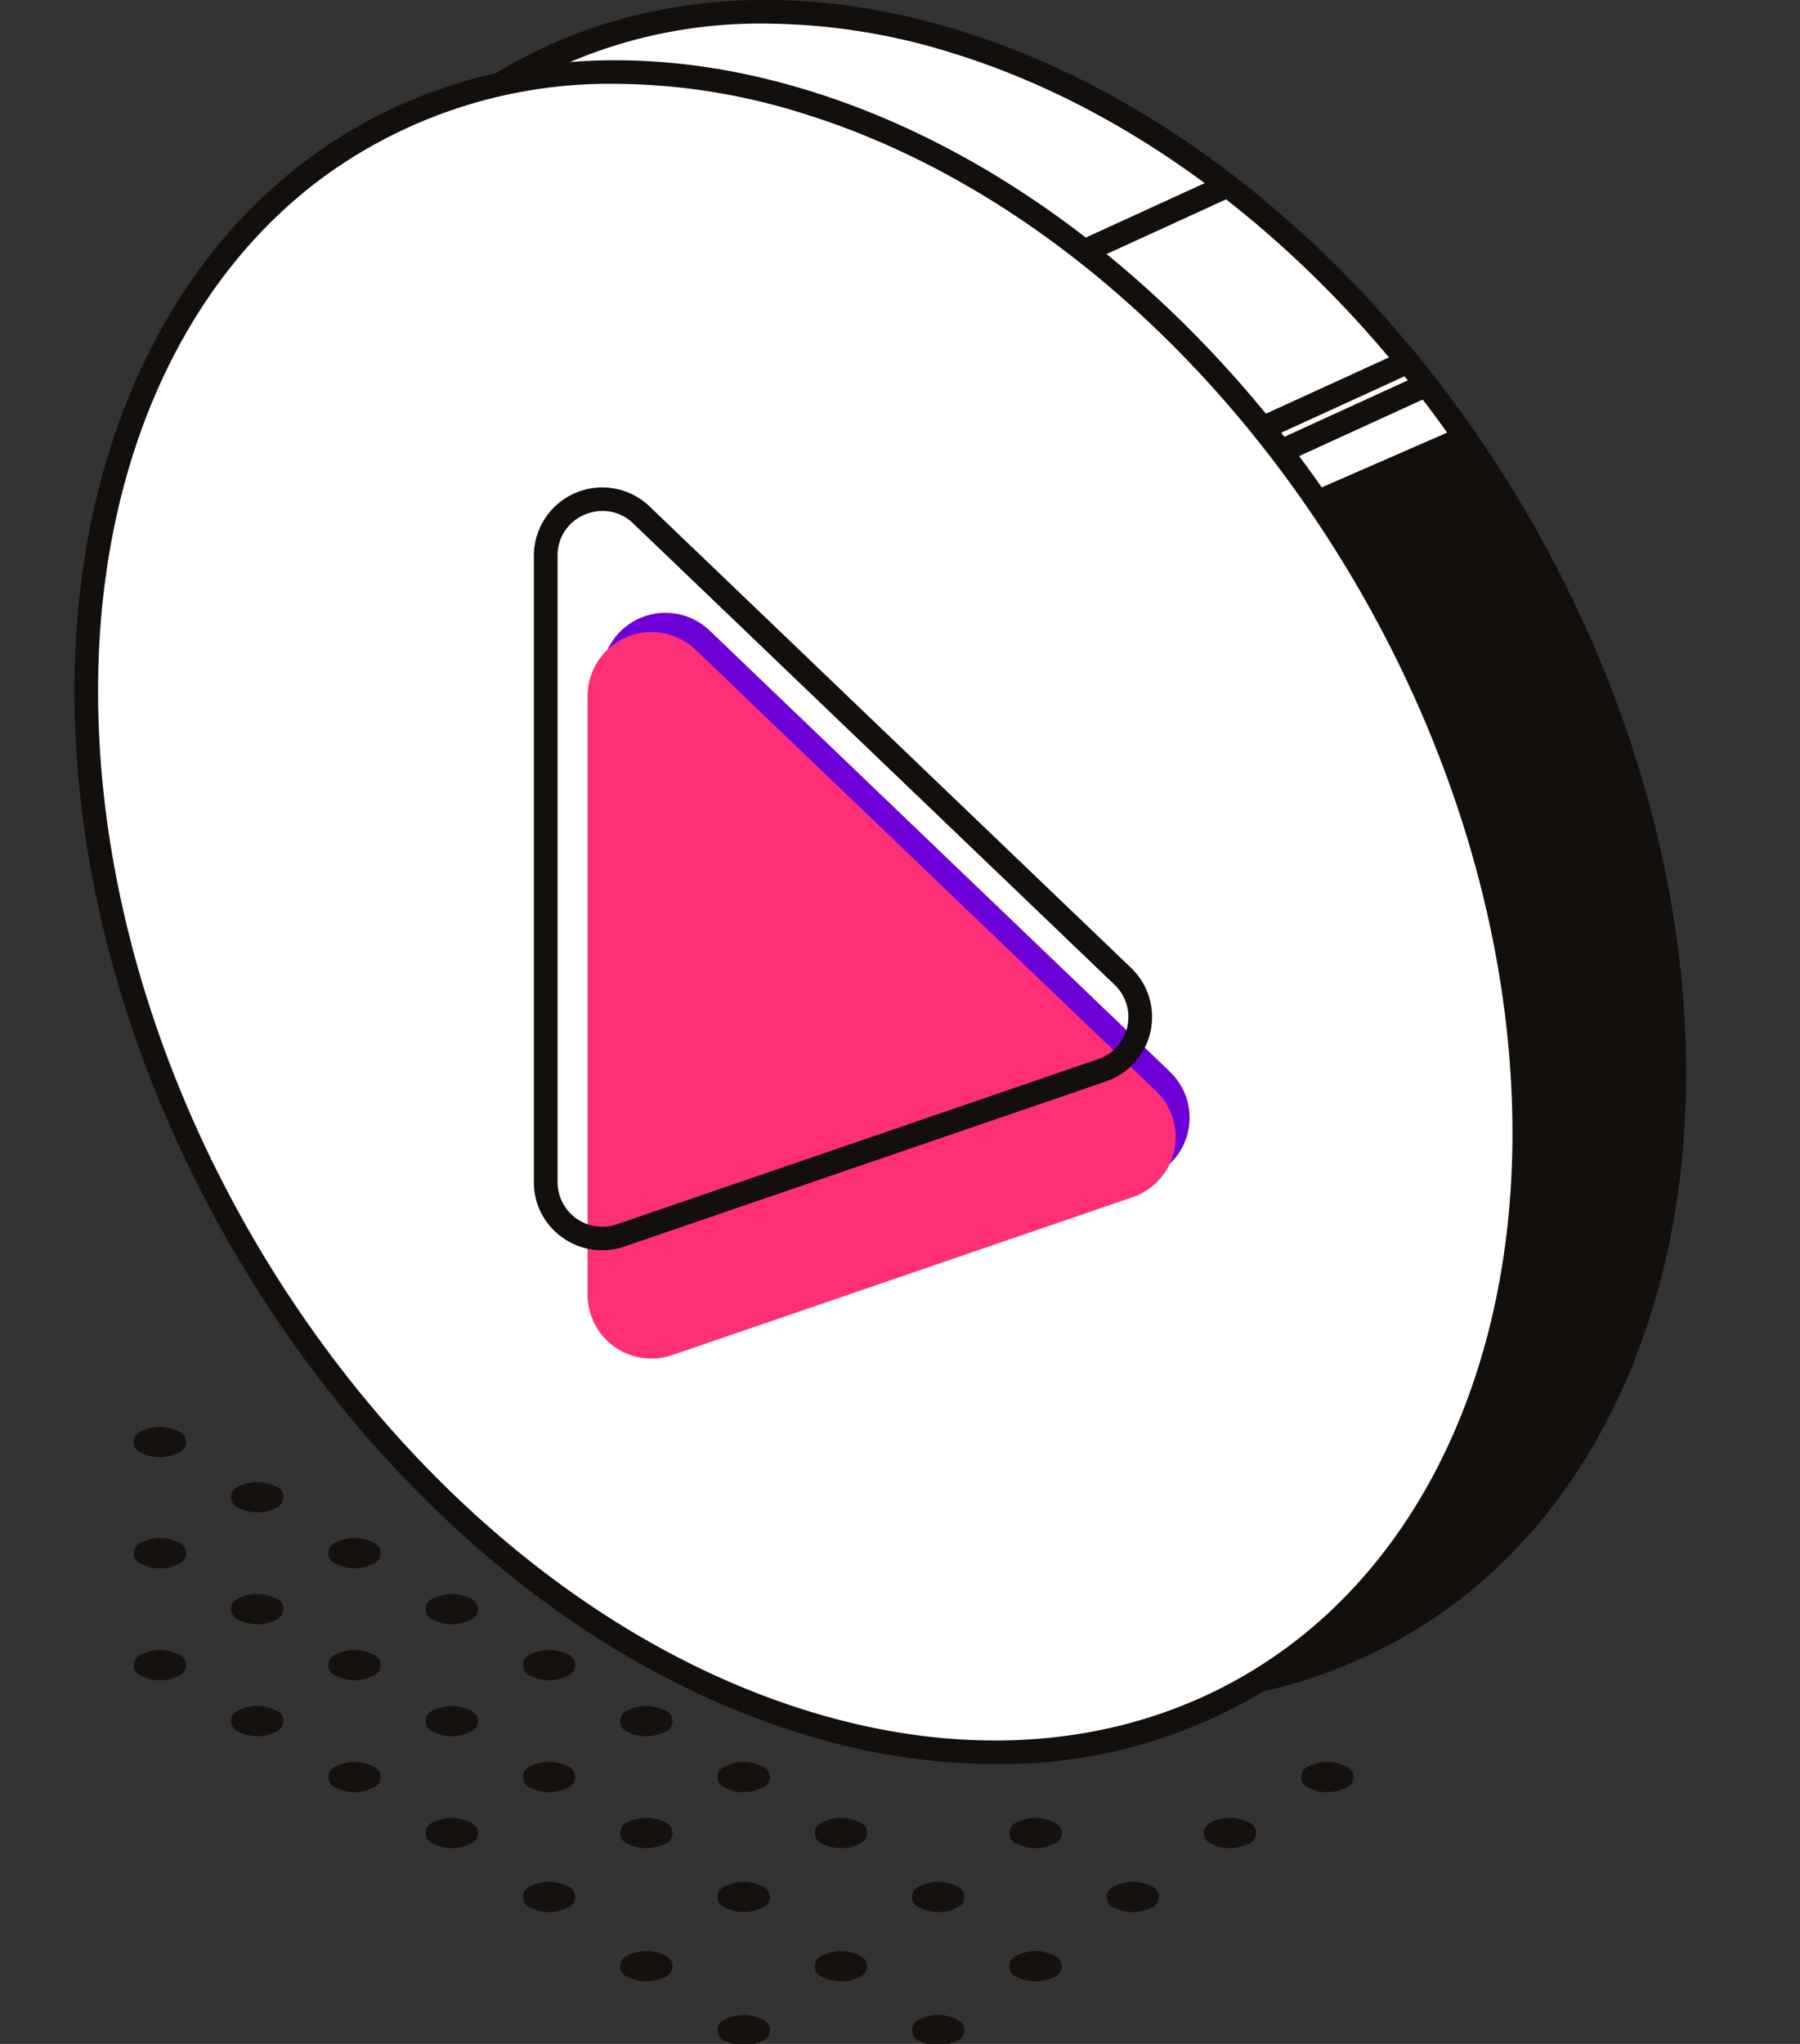 <svg id="그룹_22035" data-name="그룹 22035" xmlns="http://www.w3.org/2000/svg" xmlns:xlink="http://www.w3.org/1999/xlink" width="111" height="126" viewBox="0 0 111 126">
  <rect x="0" y="0" width="111" height="126" fill="#333333" stroke="none"/>
  <defs>
    <clipPath id="clip-path">
      <rect id="사각형_4831" data-name="사각형 4831" width="111" height="126" fill="none"/>
    </clipPath>
    <clipPath id="clip-path-2">
      <path id="패스_109964" data-name="패스 109964" d="M17.674,39.185c0,27.693,19.851,56.272,44.34,63.833s44.339-8.76,44.339-36.453S86.5,10.292,62.014,2.731A39.7,39.7,0,0,0,50.308.883c-18.808,0-32.634,15.191-32.634,38.3" transform="translate(-17.674 -0.883)" fill="none"/>
    </clipPath>
  </defs>
  <g id="그룹_22030" data-name="그룹 22030">
    <g id="그룹_22029" data-name="그룹 22029" clip-path="url(#clip-path)">
      <path id="패스_109931" data-name="패스 109931" d="M32.306,136.737a.7.7,0,0,0,0,1.32,2.544,2.544,0,0,0,2.295,0,.7.7,0,0,0,0-1.32,2.542,2.542,0,0,0-2.294,0" transform="translate(-5.592 -24.396)" fill="#16110d"/>
      <path id="패스_109932" data-name="패스 109932" d="M25.028,132.535a.7.7,0,0,0,0,1.32,2.544,2.544,0,0,0,2.295,0,.7.7,0,0,0,0-1.32,2.544,2.544,0,0,0-2.295,0" transform="translate(-4.313 -23.645)" fill="#16110d"/>
      <path id="패스_109933" data-name="패스 109933" d="M17.751,128.334a.7.7,0,0,0,0,1.32,2.544,2.544,0,0,0,2.295,0,.7.7,0,0,0,0-1.32,2.544,2.544,0,0,0-2.295,0" transform="translate(-3.035 -22.894)" fill="#16110d"/>
      <path id="패스_109934" data-name="패스 109934" d="M10.473,124.133a.7.7,0,0,0,0,1.32,2.544,2.544,0,0,0,2.295,0,.7.7,0,0,0,0-1.32,2.549,2.549,0,0,0-2.295,0" transform="translate(-1.756 -22.143)" fill="#16110d"/>
      <path id="패스_109935" data-name="패스 109935" d="M46.861,136.737a.7.7,0,0,0,0,1.32,2.547,2.547,0,0,0,2.294,0,.7.7,0,0,0,0-1.32,2.542,2.542,0,0,0-2.294,0" transform="translate(-8.149 -24.396)" fill="#16110d"/>
      <path id="패스_109936" data-name="패스 109936" d="M39.583,132.535a.7.7,0,0,0,0,1.32,2.544,2.544,0,0,0,2.295,0,.7.7,0,0,0,0-1.32,2.544,2.544,0,0,0-2.295,0" transform="translate(-6.87 -23.645)" fill="#16110d"/>
      <path id="패스_109937" data-name="패스 109937" d="M32.306,128.334a.7.7,0,0,0,0,1.32,2.544,2.544,0,0,0,2.295,0,.7.7,0,0,0,0-1.32,2.544,2.544,0,0,0-2.295,0" transform="translate(-5.592 -22.894)" fill="#16110d"/>
      <path id="패스_109938" data-name="패스 109938" d="M25.028,124.133a.7.7,0,0,0,0,1.32,2.544,2.544,0,0,0,2.295,0,.7.7,0,0,0,0-1.32,2.549,2.549,0,0,0-2.295,0" transform="translate(-4.313 -22.143)" fill="#16110d"/>
      <path id="패스_109939" data-name="패스 109939" d="M17.751,119.93a.7.7,0,0,0,0,1.32,2.544,2.544,0,0,0,2.295,0,.7.7,0,0,0,0-1.32,2.544,2.544,0,0,0-2.295,0" transform="translate(-3.035 -21.391)" fill="#16110d"/>
      <path id="패스_109940" data-name="패스 109940" d="M10.473,115.729a.7.7,0,0,0,0,1.32,2.544,2.544,0,0,0,2.295,0,.7.7,0,0,0,0-1.32,2.544,2.544,0,0,0-2.295,0" transform="translate(-1.756 -20.64)" fill="#16110d"/>
      <path id="패스_109941" data-name="패스 109941" d="M61.416,136.737a.7.7,0,0,0,0,1.32,2.547,2.547,0,0,0,2.294,0,.7.7,0,0,0,0-1.32,2.542,2.542,0,0,0-2.294,0" transform="translate(-10.705 -24.396)" fill="#16110d"/>
      <path id="패스_109942" data-name="패스 109942" d="M54.138,132.535a.7.7,0,0,0,0,1.32,2.542,2.542,0,0,0,2.294,0,.7.7,0,0,0,0-1.32,2.542,2.542,0,0,0-2.294,0" transform="translate(-9.427 -23.645)" fill="#16110d"/>
      <path id="패스_109943" data-name="패스 109943" d="M46.861,128.334a.7.7,0,0,0,0,1.32,2.542,2.542,0,0,0,2.294,0,.7.7,0,0,0,0-1.32,2.542,2.542,0,0,0-2.294,0" transform="translate(-8.149 -22.894)" fill="#16110d"/>
      <path id="패스_109944" data-name="패스 109944" d="M39.583,124.132a.7.7,0,0,0,0,1.32,2.549,2.549,0,0,0,2.295,0,.7.7,0,0,0,0-1.32,2.544,2.544,0,0,0-2.295,0" transform="translate(-6.87 -22.142)" fill="#16110d"/>
      <path id="패스_109945" data-name="패스 109945" d="M32.306,119.93a.7.7,0,0,0,0,1.32,2.544,2.544,0,0,0,2.295,0,.7.7,0,0,0,0-1.32,2.544,2.544,0,0,0-2.295,0" transform="translate(-5.592 -21.391)" fill="#16110d"/>
      <path id="패스_109946" data-name="패스 109946" d="M25.028,115.729a.7.7,0,0,0,0,1.32,2.542,2.542,0,0,0,2.294,0,.7.7,0,0,0,0-1.32,2.542,2.542,0,0,0-2.294,0" transform="translate(-4.313 -20.64)" fill="#16110d"/>
      <path id="패스_109947" data-name="패스 109947" d="M17.751,111.527a.7.7,0,0,0,0,1.32,2.544,2.544,0,0,0,2.295,0,.7.7,0,0,0,0-1.32,2.544,2.544,0,0,0-2.295,0" transform="translate(-3.035 -19.889)" fill="#16110d"/>
      <path id="패스_109948" data-name="패스 109948" d="M75.971,136.737a.7.7,0,0,0,0,1.32,2.542,2.542,0,0,0,2.294,0,.7.7,0,0,0,0-1.32,2.542,2.542,0,0,0-2.294,0" transform="translate(-13.262 -24.396)" fill="#16110d"/>
      <path id="패스_109949" data-name="패스 109949" d="M46.861,146.737a.7.7,0,0,0,0,1.32,2.548,2.548,0,0,0,2.294,0,.7.7,0,0,0,0-1.32,2.542,2.542,0,0,0-2.294,0" transform="translate(-8.149 -26.184)" fill="#16110d"/>
      <path id="패스_109950" data-name="패스 109950" d="M61.416,146.737a.7.7,0,0,0,0,1.32,2.548,2.548,0,0,0,2.294,0,.7.7,0,0,0,0-1.32,2.542,2.542,0,0,0-2.294,0" transform="translate(-10.705 -26.184)" fill="#16110d"/>
      <path id="패스_109951" data-name="패스 109951" d="M75.971,146.737a.7.7,0,0,0,0,1.32,2.542,2.542,0,0,0,2.294,0,.7.7,0,0,0,0-1.32,2.542,2.542,0,0,0-2.294,0" transform="translate(-13.262 -26.184)" fill="#16110d"/>
      <path id="패스_109952" data-name="패스 109952" d="M90.525,136.737a.7.7,0,0,0,0,1.32,2.544,2.544,0,0,0,2.295,0,.7.7,0,0,0,0-1.32,2.544,2.544,0,0,0-2.295,0" transform="translate(-15.819 -24.396)" fill="#16110d"/>
      <path id="패스_109953" data-name="패스 109953" d="M39.583,141.535a.7.7,0,0,0,0,1.32,2.544,2.544,0,0,0,2.295,0,.7.7,0,0,0,0-1.32,2.544,2.544,0,0,0-2.295,0" transform="translate(-6.87 -25.254)" fill="#16110d"/>
      <path id="패스_109954" data-name="패스 109954" d="M54.138,141.535a.7.7,0,0,0,0,1.32,2.542,2.542,0,0,0,2.294,0,.7.7,0,0,0,0-1.32,2.542,2.542,0,0,0-2.294,0" transform="translate(-9.427 -25.254)" fill="#16110d"/>
      <path id="패스_109955" data-name="패스 109955" d="M68.693,141.535a.7.7,0,0,0,0,1.32,2.542,2.542,0,0,0,2.294,0,.7.7,0,0,0,0-1.32,2.542,2.542,0,0,0-2.294,0" transform="translate(-11.984 -25.254)" fill="#16110d"/>
      <path id="패스_109956" data-name="패스 109956" d="M54.138,151.535a.7.7,0,0,0,0,1.32,2.542,2.542,0,0,0,2.294,0,.7.7,0,0,0,0-1.32,2.542,2.542,0,0,0-2.294,0" transform="translate(-9.427 -27.041)" fill="#16110d"/>
      <path id="패스_109957" data-name="패스 109957" d="M68.693,151.535a.7.7,0,0,0,0,1.32,2.542,2.542,0,0,0,2.294,0,.7.7,0,0,0,0-1.32,2.542,2.542,0,0,0-2.294,0" transform="translate(-11.984 -27.041)" fill="#16110d"/>
      <path id="패스_109958" data-name="패스 109958" d="M83.248,141.535a.7.7,0,0,0,0,1.32,2.542,2.542,0,0,0,2.294,0,.7.7,0,0,0,0-1.32,2.542,2.542,0,0,0-2.294,0" transform="translate(-14.541 -25.254)" fill="#16110d"/>
      <path id="패스_109959" data-name="패스 109959" d="M97.8,132.535a.7.7,0,0,0,0,1.32,2.544,2.544,0,0,0,2.295,0,.7.7,0,0,0,0-1.32,2.544,2.544,0,0,0-2.295,0" transform="translate(-17.098 -23.645)" fill="#16110d"/>
      <path id="패스_109960" data-name="패스 109960" d="M12.754,107.385a2.544,2.544,0,0,0-2.295,0,.7.7,0,0,0,0,1.32,2.547,2.547,0,0,0,2.295,0,.7.7,0,0,0,0-1.32" transform="translate(-1.754 -19.148)" fill="#16110d"/>
      <path id="패스_109961" data-name="패스 109961" d="M106.353,66.317c0,27.589-19.851,43.849-44.339,36.316s-44.34-36-44.34-63.593S37.525-4.808,62.014,2.724s44.339,36,44.339,63.593" transform="translate(-3.105 -0.158)" fill="#fff"/>
      <path id="패스_109962" data-name="패스 109962" d="M73.571,105.042a40.608,40.608,0,0,1-11.928-1.872C36.911,95.562,16.79,66.723,16.79,38.883,16.79,24.774,22.085,12.79,31.317,6c8.406-6.18,19.33-7.646,30.756-4.132C86.805,9.48,106.927,38.319,106.927,66.16c0,14.109-5.3,26.092-14.527,32.879a31.35,31.35,0,0,1-18.828,6M50.154,1.456a29.917,29.917,0,0,0-17.97,5.717c-8.856,6.51-13.935,18.068-13.935,31.71,0,27.249,19.66,55.466,43.825,62.9,10.973,3.376,21.437,1.987,29.461-3.912C100.39,91.36,105.469,79.8,105.469,66.16c0-27.249-19.66-55.466-43.825-62.9A39.114,39.114,0,0,0,50.154,1.456" transform="translate(-2.95 0)" fill="#130f0c"/>
    </g>
  </g>
  <g id="그룹_22032" data-name="그룹 22032" transform="translate(14.569 0.728)">
    <g id="그룹_22031" data-name="그룹 22031" clip-path="url(#clip-path-2)">
      <path id="패스_109963" data-name="패스 109963" d="M6.147,68.184l93.876-40.967L112.08,64.59l-5.154,49.355L75.038,126.634,36.835,115Z" transform="translate(-15.649 -5.509)" fill="#130f0c"/>
      <line id="선_161" data-name="선 161" y1="40.239" x2="87.99" transform="translate(-5.871 19.011)" fill="#fff"/>
      <rect id="사각형_4832" data-name="사각형 4832" width="96.755" height="1.459" transform="translate(-6.172 58.591) rotate(-24.581)" fill="#130f0c"/>
      <line id="선_162" data-name="선 162" y1="40.239" x2="87.99" transform="translate(-5.871 17.064)" fill="#fff"/>
      <rect id="사각형_4833" data-name="사각형 4833" width="96.755" height="1.458" transform="translate(-6.172 56.644) rotate(-24.581)" fill="#130f0c"/>
      <line id="선_163" data-name="선 163" y1="40.239" x2="87.99" transform="translate(-14.266 4.979)" fill="#fff"/>
      <rect id="사각형_4834" data-name="사각형 4834" width="96.755" height="1.458" transform="matrix(0.909, -0.416, 0.416, 0.909, -14.567, 44.559)" fill="#130f0c"/>
    </g>
  </g>
  <g id="그룹_22034" data-name="그룹 22034">
    <g id="그룹_22033" data-name="그룹 22033" clip-path="url(#clip-path)">
      <path id="패스_109965" data-name="패스 109965" d="M95.131,70.839c0,27.589-19.851,43.849-44.339,36.316s-44.34-36-44.34-63.593S26.3-.286,50.792,7.246s44.339,36,44.339,63.593" transform="translate(-1.133 -0.966)" fill="#fff"/>
      <path id="패스_109966" data-name="패스 109966" d="M62.349,109.562a40.59,40.59,0,0,1-11.929-1.872C25.688,100.083,5.568,71.244,5.568,43.4c0-14.109,5.295-26.093,14.527-32.879C28.5,4.346,39.426,2.879,50.851,6.394,75.583,14,95.705,42.84,95.705,70.681c0,14.109-5.3,26.092-14.527,32.878a31.348,31.348,0,0,1-18.828,6M38.931,5.977a29.917,29.917,0,0,0-17.97,5.717C12.1,18.2,7.026,29.761,7.026,43.4c0,27.249,19.66,55.466,43.825,62.9,10.973,3.375,21.436,1.986,29.461-3.912,8.857-6.51,13.934-18.067,13.934-31.709,0-27.249-19.659-55.466-43.825-62.9A39.1,39.1,0,0,0,38.931,5.977" transform="translate(-0.978 -0.808)" fill="#130f0c"/>
      <path id="패스_109967" data-name="패스 109967" d="M80.058,74.3,51.672,47.1A3.942,3.942,0,0,0,45,49.93V86.858a3.939,3.939,0,0,0,5.223,3.712l28.386-9.733A3.919,3.919,0,0,0,80.058,74.3" transform="translate(-7.905 -8.223)" fill="#6d00d9"/>
      <path id="패스_109968" data-name="패스 109968" d="M79.014,75.745,50.628,48.55a3.942,3.942,0,0,0-6.672,2.829V88.307a3.939,3.939,0,0,0,5.223,3.712l28.386-9.733a3.919,3.919,0,0,0,1.449-6.541" transform="translate(-7.722 -8.482)" fill="#ff2f77"/>
      <path id="패스_109969" data-name="패스 109969" d="M44.14,83.618a4.191,4.191,0,0,1-2.435-.786,4.147,4.147,0,0,1-1.767-3.418V40.789a4.218,4.218,0,0,1,7.138-3.027L76.767,66.207a4.194,4.194,0,0,1-1.551,7L45.525,83.385a4.276,4.276,0,0,1-1.386.233m.039-45.58a2.853,2.853,0,0,0-1.1.223A2.711,2.711,0,0,0,41.4,40.789V79.414a2.756,2.756,0,0,0,3.654,2.6L74.741,71.83a2.742,2.742,0,0,0,1.014-4.576L46.064,38.809a2.68,2.68,0,0,0-1.886-.77" transform="translate(-7.016 -6.539)" fill="#130f0c"/>
    </g>
  </g>
</svg>
